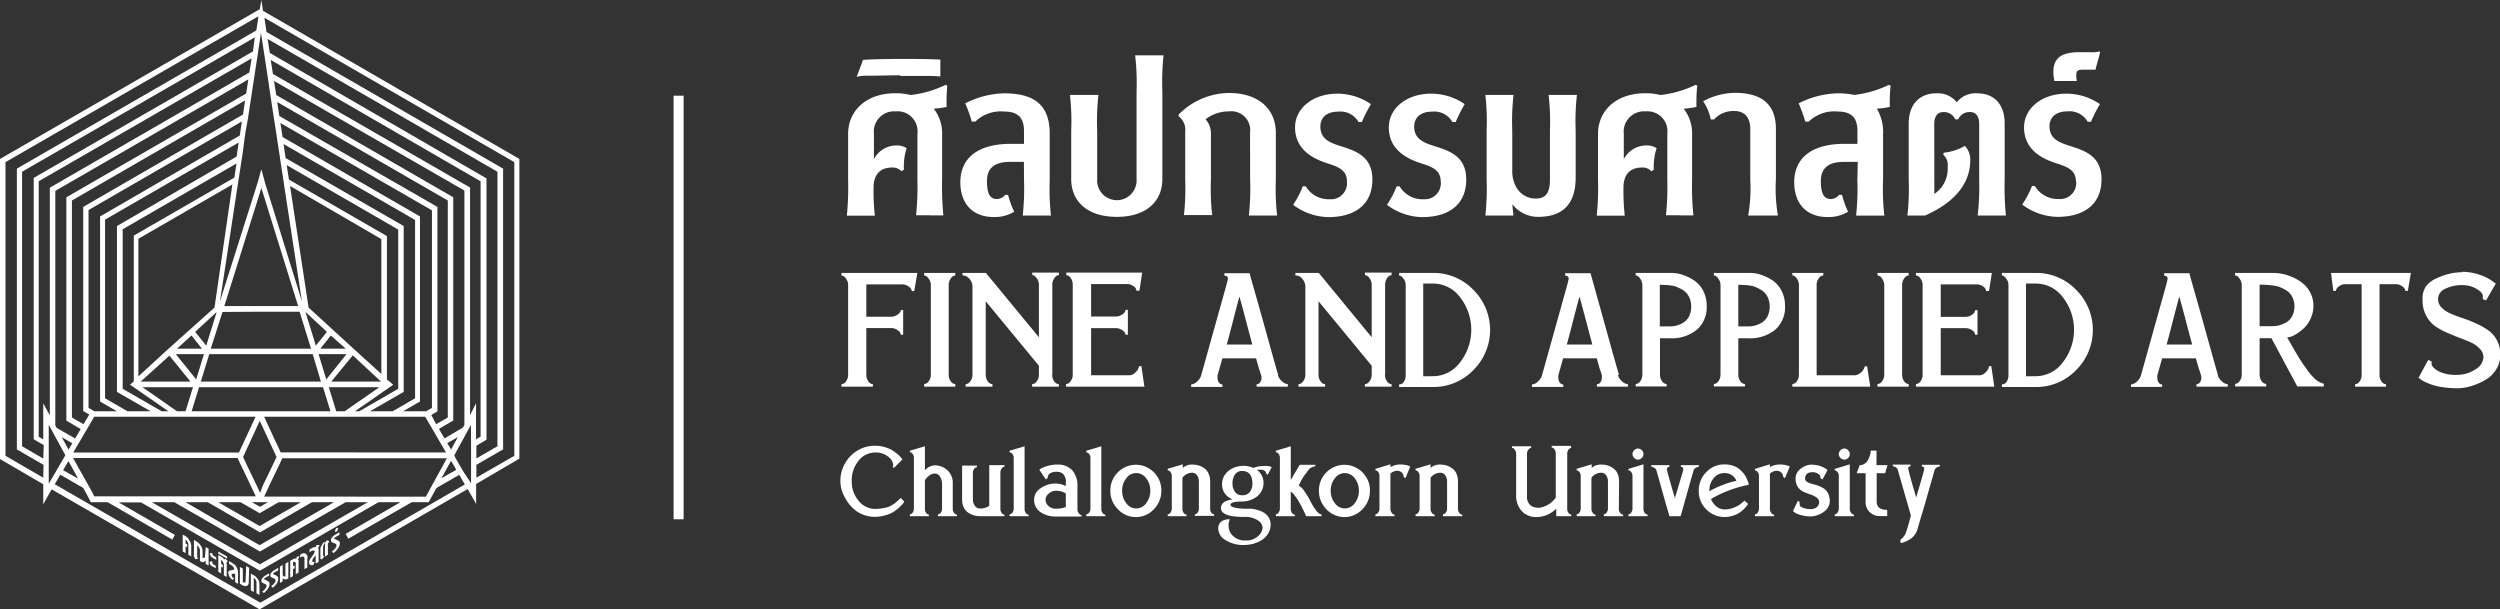 <svg xmlns="http://www.w3.org/2000/svg" viewBox="0 0 296.51 72.23"><rect x="0" y="0" width="296.51" height="72.23" fill="#333333" stroke="none"/><defs><style>.cls-1{fill:#fff;}</style></defs><title>Logo-website-main-1</title><g id="Layer_2" data-name="Layer 2"><g id="Layer_1-2" data-name="Layer 1"><path class="cls-1" d="M99.8,32.37h9l-.37,2.15h-.29a.7.7,0,0,0-.38-.54,1.28,1.28,0,0,0-.72-.25h-4.29v3.84h3a1.32,1.32,0,0,0,.7-.26q.39-.26.39-.54h.28V39.7h-.28a.69.69,0,0,0-.37-.53,1.23,1.23,0,0,0-.72-.26h-3v5.56a1.29,1.29,0,0,0,.24.76.69.69,0,0,0,.54.34v.29H99.8v-.29a.71.71,0,0,0,.55-.35,1.29,1.29,0,0,0,.24-.75V33.73a1.19,1.19,0,0,0-.25-.68.71.71,0,0,0-.54-.37Z"/><path class="cls-1" d="M109.61,32.37h3.69v.3a.68.68,0,0,0-.53.36,1.25,1.25,0,0,0-.25.71V44.47a1.24,1.24,0,0,0,.24.75.67.67,0,0,0,.54.33v.31h-3.69v-.31a.66.66,0,0,0,.54-.34,1.2,1.2,0,0,0,.25-.74V33.74a1.22,1.22,0,0,0-.26-.69c-.17-.26-.35-.38-.53-.38Z"/><path class="cls-1" d="M124.79,44.47a1.3,1.3,0,0,0,.25.76.72.72,0,0,0,.55.34v.29h-3.18v-.29a.71.71,0,0,0,.55-.35,1.18,1.18,0,0,0,.26-.75V43.38l-6.31-7.65v8.74a1.3,1.3,0,0,0,.25.76.72.72,0,0,0,.55.34v.29h-3.18v-.29a.71.71,0,0,0,.55-.35,1.24,1.24,0,0,0,.26-.75V33.94a1.34,1.34,0,0,0-.34-.84,1,1,0,0,0-.84-.43v-.3h2.77L123.22,40v-6.3a1.22,1.22,0,0,0-.26-.69c-.17-.26-.35-.38-.53-.38v-.3h3.16v.3a.67.67,0,0,0-.53.36,1.25,1.25,0,0,0-.25.71c0,.15,0,1.92,0,5.34s0,5.2,0,5.39"/><path class="cls-1" d="M135.38,43.43l.35,2.43h-9.29v-.31a.68.68,0,0,0,.54-.34,1.2,1.2,0,0,0,.25-.74V33.73A1.27,1.27,0,0,0,127,33a.69.69,0,0,0-.53-.37v-.3h9l-.33,2.15h-.35a.69.69,0,0,0-.36-.54,1.23,1.23,0,0,0-.72-.25h-4.3v3.85h3a1.3,1.3,0,0,0,.7-.25.7.7,0,0,0,.38-.54h.28V39.7h-.28a.69.69,0,0,0-.37-.53,1.3,1.3,0,0,0-.71-.25h-3v5.59H134a1.07,1.07,0,0,0,.71-.39,1.1,1.1,0,0,0,.38-.69Z"/><path class="cls-1" d="M145.53,40.86h3c-.12-.45-.38-1.4-.76-2.85s-.64-2.4-.77-2.84c-.13.47-.39,1.45-.77,2.93s-.63,2.4-.73,2.76m6.06,3.61a1.44,1.44,0,0,0,.49.75,1.13,1.13,0,0,0,.7.35v.29h-3.71v-.29a.51.51,0,0,0,.42-.23.9.9,0,0,0,.16-.55.86.86,0,0,0-.05-.32l-.06-.16c0-.1-.1-.3-.19-.59s-.2-.7-.34-1.22h-4c-.2.71-.39,1.37-.57,2a1.12,1.12,0,0,0,0,.32.9.9,0,0,0,.16.55.51.51,0,0,0,.42.23v.29h-3.71v-.29a1.13,1.13,0,0,0,.7-.35,1.51,1.51,0,0,0,.49-.75l3-10.74c.11-.44.17-.68.17-.7q0-.36-.42-.36v-.3h3c0,.16.61,2.17,1.69,6.06s1.64,5.9,1.69,6"/><path class="cls-1" d="M164.26,44.47a1.24,1.24,0,0,0,.25.76.7.7,0,0,0,.54.34v.29h-3.17v-.29a.72.72,0,0,0,.55-.35,1.24,1.24,0,0,0,.26-.75V43.38l-6.31-7.65v8.74a1.24,1.24,0,0,0,.25.76.69.69,0,0,0,.54.34v.29H154v-.29a.72.72,0,0,0,.56-.35,1.24,1.24,0,0,0,.26-.75V33.94a1.4,1.4,0,0,0-.34-.84,1,1,0,0,0-.84-.43v-.3h2.77L162.69,40v-6.3a1.29,1.29,0,0,0-.26-.69.68.68,0,0,0-.54-.38v-.3h3.16v.3a.7.7,0,0,0-.53.36,1.31,1.31,0,0,0-.24.71c0,.15,0,1.92,0,5.34s0,5.2,0,5.39"/><path class="cls-1" d="M169.94,44.62A4,4,0,0,0,173.15,43a6.27,6.27,0,0,0,0-7.77,4,4,0,0,0-3.21-1.6H168.8v11Zm0-12.25a6.54,6.54,0,0,1,4.8,2,6.7,6.7,0,0,1,0,9.53,6.54,6.54,0,0,1-4.8,2h-4v-.31a.63.63,0,0,0,.57-.32,1.31,1.31,0,0,0,.21-.76V33.73a1.14,1.14,0,0,0-.26-.68c-.17-.24-.34-.37-.52-.37v-.31Z"/><path class="cls-1" d="M185.86,40.86h3c-.12-.45-.38-1.4-.76-2.85l-.76-2.84c-.14.47-.4,1.45-.78,2.93s-.63,2.4-.73,2.76m6.06,3.61a1.44,1.44,0,0,0,.49.75,1.13,1.13,0,0,0,.7.35v.29H189.4v-.29a.51.51,0,0,0,.42-.23.9.9,0,0,0,.16-.55.86.86,0,0,0,0-.32l-.06-.16c0-.1-.1-.3-.19-.59s-.2-.7-.34-1.22h-4l-.56,2a.86.86,0,0,0,0,.32.9.9,0,0,0,.16.55.51.51,0,0,0,.42.23v.29h-3.71v-.29a1.13,1.13,0,0,0,.7-.35,1.51,1.51,0,0,0,.49-.75l3-10.74c.11-.44.16-.68.16-.7,0-.24-.13-.36-.41-.36v-.3h3c.05.16.61,2.17,1.69,6.06s1.65,5.9,1.69,6"/><path class="cls-1" d="M198.1,38.71a2.74,2.74,0,0,0,.74-.1,3,3,0,0,0,.8-.34,1.86,1.86,0,0,0,.68-.73,2.57,2.57,0,0,0,.26-1.18,2.45,2.45,0,0,0-.27-1.18,2,2,0,0,0-.69-.77,5.58,5.58,0,0,0-.73-.37,2.5,2.5,0,0,0-.56-.16,10.07,10.07,0,0,0-1.47-.1v4.93Zm.13-6.34a4.21,4.21,0,0,1,1.33.22,5.62,5.62,0,0,1,1.35.66A3.29,3.29,0,0,1,202,34.47a3.81,3.81,0,0,1,.42,1.81,3.52,3.52,0,0,1-1.18,2.84,4.72,4.72,0,0,1-3.19,1h-1.17v4.33a1.24,1.24,0,0,0,.25.76.69.69,0,0,0,.54.34v.29H194v-.29a.71.71,0,0,0,.55-.35,1.29,1.29,0,0,0,.24-.75V33.78a1.33,1.33,0,0,0-.25-.72q-.25-.39-.54-.39v-.3Z"/><path class="cls-1" d="M207.41,38.71a2.74,2.74,0,0,0,.74-.1,3,3,0,0,0,.8-.34,1.86,1.86,0,0,0,.68-.73,2.57,2.57,0,0,0,.26-1.18,2.45,2.45,0,0,0-.27-1.18,1.94,1.94,0,0,0-.7-.77,5,5,0,0,0-.72-.37,2.66,2.66,0,0,0-.56-.16,10.07,10.07,0,0,0-1.47-.1v4.93Zm.13-6.34a4.21,4.21,0,0,1,1.33.22,5.62,5.62,0,0,1,1.35.66,3.29,3.29,0,0,1,1.07,1.22,3.81,3.81,0,0,1,.42,1.81,3.52,3.52,0,0,1-1.18,2.84,4.72,4.72,0,0,1-3.19,1h-1.17v4.33a1.29,1.29,0,0,0,.24.76.72.72,0,0,0,.55.34v.29h-3.69v-.29a.71.71,0,0,0,.55-.35,1.29,1.29,0,0,0,.24-.75V33.78a1.33,1.33,0,0,0-.25-.72q-.26-.39-.54-.39v-.3Z"/><path class="cls-1" d="M221.45,43.45l.37,2.41h-9.24v-.31a.68.68,0,0,0,.54-.34,1.33,1.33,0,0,0,.24-.74V33.73a1.33,1.33,0,0,0-.25-.69c-.17-.25-.34-.37-.53-.37v-.3h3.67v.3a.71.71,0,0,0-.54.35,1.23,1.23,0,0,0-.25.71V44.51h4.62a1.45,1.45,0,0,0,1.09-1.06Z"/><path class="cls-1" d="M222.68,32.37h3.7v.3a.69.69,0,0,0-.54.36,1.31,1.31,0,0,0-.24.71V44.47a1.24,1.24,0,0,0,.24.75.67.67,0,0,0,.54.33v.31h-3.7v-.31a.69.69,0,0,0,.55-.34,1.27,1.27,0,0,0,.25-.74V33.74a1.29,1.29,0,0,0-.26-.69.68.68,0,0,0-.54-.38Z"/><path class="cls-1" d="M236.18,43.43l.35,2.43h-9.29v-.31a.69.69,0,0,0,.55-.34,1.26,1.26,0,0,0,.24-.74V33.73a1.24,1.24,0,0,0-.25-.69.69.69,0,0,0-.54-.37v-.3h9l-.33,2.15h-.35a.69.69,0,0,0-.36-.54,1.23,1.23,0,0,0-.71-.25h-4.31v3.85h3a1.3,1.3,0,0,0,.7-.25.7.7,0,0,0,.38-.54h.28V39.7h-.28a.7.7,0,0,0-.36-.53,1.33,1.33,0,0,0-.72-.25h-3v5.59h4.64a1,1,0,0,0,.71-.39,1.1,1.1,0,0,0,.38-.69Z"/><path class="cls-1" d="M241.43,44.62A4,4,0,0,0,244.64,43a6.27,6.27,0,0,0,0-7.77,4,4,0,0,0-3.21-1.6h-1.14v11Zm0-12.25a6.54,6.54,0,0,1,4.8,2,6.7,6.7,0,0,1,0,9.53,6.54,6.54,0,0,1-4.8,2h-4v-.31a.66.66,0,0,0,.57-.32,1.31,1.31,0,0,0,.21-.76V33.73a1.21,1.21,0,0,0-.26-.68c-.17-.24-.34-.37-.52-.37v-.31Z"/><path class="cls-1" d="M257,40.86h3c-.12-.45-.38-1.4-.76-2.85s-.64-2.4-.77-2.84c-.13.47-.39,1.45-.77,2.93s-.63,2.4-.73,2.76m6.06,3.61a1.44,1.44,0,0,0,.49.75,1.13,1.13,0,0,0,.7.35v.29h-3.71v-.29a.52.52,0,0,0,.42-.23,1,1,0,0,0,.16-.55,1.13,1.13,0,0,0-.05-.32l-.06-.16c0-.1-.1-.3-.19-.59s-.2-.7-.35-1.22h-4c-.2.71-.39,1.37-.57,2a1.12,1.12,0,0,0,0,.32.9.9,0,0,0,.16.55.5.5,0,0,0,.41.23v.29h-3.7v-.29a1.13,1.13,0,0,0,.7-.35,1.51,1.51,0,0,0,.49-.75l3-10.74c.11-.44.16-.68.16-.7,0-.24-.14-.36-.41-.36v-.3h3c0,.16.61,2.17,1.69,6.06s1.64,5.9,1.69,6"/><path class="cls-1" d="M268,38.69h1.46a3.79,3.79,0,0,0,.81-.09,4,4,0,0,0,.85-.34,1.77,1.77,0,0,0,.72-.74,2.32,2.32,0,0,0,.29-1.18,2.37,2.37,0,0,0-.29-1.18,2,2,0,0,0-.74-.76,4.67,4.67,0,0,0-.76-.37,3.72,3.72,0,0,0-.62-.15,12.52,12.52,0,0,0-1.72-.12ZM271.25,40c.09.14.3.51.64,1.11s.62,1.07.85,1.44.52.79.87,1.27a6.39,6.39,0,0,0,1,1.16,2.44,2.44,0,0,0,1,.53v.33h-3.14l-3.07-5.73H268v4.34a1.24,1.24,0,0,0,.24.75.67.67,0,0,0,.54.33v.31h-3.69v-.31a.66.66,0,0,0,.54-.34,1.2,1.2,0,0,0,.25-.74V33.76a1.3,1.3,0,0,0-.25-.7q-.25-.39-.54-.39v-.3h4.5a5.46,5.46,0,0,1,1.18.13,6.06,6.06,0,0,1,1.26.43,5,5,0,0,1,1.17.74,3.49,3.49,0,0,1,.85,1.12,3.36,3.36,0,0,1,.33,1.49,3.53,3.53,0,0,1-.39,1.63,3.68,3.68,0,0,1-.93,1.19,5.52,5.52,0,0,1-1,.68,2,2,0,0,1-.8.24"/><path class="cls-1" d="M276.47,32.37h9.47l-.36,2.13h-.3a.7.7,0,0,0-.36-.53,1.19,1.19,0,0,0-.7-.26h-2v10.8a1.18,1.18,0,0,0,.24.73.65.65,0,0,0,.53.33v.29h-3.67v-.29a.66.66,0,0,0,.54-.34,1.18,1.18,0,0,0,.24-.72V33.71h-2a1.17,1.17,0,0,0-.7.26.71.71,0,0,0-.35.53h-.31Z"/><path class="cls-1" d="M292,32.24a6.43,6.43,0,0,1,2.1.35,5.71,5.71,0,0,1,1.45.71l.46.34-1.16,2-.38-.17a3.21,3.21,0,0,1,0-.36c0-.27-.24-.55-.74-.85a3.25,3.25,0,0,0-1.71-.44,4.32,4.32,0,0,0-2,.43,1.32,1.32,0,0,0-.85,1.22,1.37,1.37,0,0,0,.4,1,3.23,3.23,0,0,0,1.06.71c.44.19.92.38,1.44.55s1.05.38,1.57.62a8.26,8.26,0,0,1,1.44.8,3.34,3.34,0,0,1,1.06,1.2,3.52,3.52,0,0,1,.41,1.71,3.24,3.24,0,0,1-.41,1.61,3.69,3.69,0,0,1-1,1.15,6.15,6.15,0,0,1-1.34.72,7.21,7.21,0,0,1-1.3.4,5.83,5.83,0,0,1-1,.11,11.16,11.16,0,0,1-1.79-.13,6.87,6.87,0,0,1-1.34-.31c-.34-.13-.63-.25-.87-.37a3.15,3.15,0,0,1-.5-.32l-.15-.12L288,42.68l.4.2c0,.09,0,.21,0,.35s.28.51.82.8a4.35,4.35,0,0,0,2,.43,4,4,0,0,0,2.4-.67,1.8,1.8,0,0,0,.93-1.4,1.45,1.45,0,0,0-.41-1,3.41,3.41,0,0,0-1-.74c-.43-.2-.9-.39-1.42-.58s-1-.4-1.56-.64a8.19,8.19,0,0,1-1.43-.81,3.59,3.59,0,0,1-1-1.23,3.67,3.67,0,0,1-.4-1.75A2.69,2.69,0,0,1,287.7,34,3.14,3.14,0,0,1,289,33a7.86,7.86,0,0,1,1.54-.54,6.81,6.81,0,0,1,1.45-.17"/><path class="cls-1" d="M99.67,57.07A4.13,4.13,0,0,1,100.2,55a4.08,4.08,0,0,1,1.48-1.55,3.91,3.91,0,0,1,2.1-.58,3.83,3.83,0,0,1,1.18.17,3.43,3.43,0,0,1,.92.4,7.11,7.11,0,0,1,.64.48,2.76,2.76,0,0,1,.39.41l.12.16-1,1-.16-.11a.33.33,0,0,0,.07-.21,1.37,1.37,0,0,0-.59-1,2.3,2.3,0,0,0-1.54-.5,2.47,2.47,0,0,0-2,1,3.64,3.64,0,0,0-.79,2.41,3.46,3.46,0,0,0,.79,2.28,2.5,2.5,0,0,0,2,1,5.25,5.25,0,0,0,.83-.07,4.37,4.37,0,0,0,.63-.14,1.66,1.66,0,0,0,.51-.24,4,4,0,0,0,.39-.25l.35-.31.32-.29.41.44a2.12,2.12,0,0,1-.13.2,5.86,5.86,0,0,1-.41.43,5.11,5.11,0,0,1-.68.55,4,4,0,0,1-1,.43,4.14,4.14,0,0,1-1.26.19,3.9,3.9,0,0,1-2.11-.62A4.53,4.53,0,0,1,100.21,59a3.93,3.93,0,0,1-.54-2"/><path class="cls-1" d="M113,60.37a.78.78,0,0,0,.16.46.46.46,0,0,0,.34.2v.19h-2.26V61a.43.43,0,0,0,.34-.2.73.73,0,0,0,.15-.44v-3a1.53,1.53,0,0,0-.23-.8.71.71,0,0,0-.63-.4,1.09,1.09,0,0,0-.66.25,1.9,1.9,0,0,0-.51.55v3.41a.83.83,0,0,0,.14.46.43.43,0,0,0,.33.2v.19h-2.25V61a.42.42,0,0,0,.33-.21.82.82,0,0,0,.14-.45V54.29a.77.77,0,0,0-.14-.45.43.43,0,0,0-.33-.2v-.19l1.78-.52v2.85a1.66,1.66,0,0,1,1.17-.59,2.23,2.23,0,0,1,1.47.56,2,2,0,0,1,.66,1.61Z"/><path class="cls-1" d="M119.13,55.17v.19a.39.39,0,0,0-.33.21.76.76,0,0,0-.15.45v4.35a.77.77,0,0,0,.15.46.39.39,0,0,0,.33.21v.18h-2.91a2.57,2.57,0,0,1-.73-.1,2.61,2.61,0,0,1-.67-.33,1.43,1.43,0,0,1-.52-.63,2.13,2.13,0,0,1-.19-.94v-4h1.76v.19a.42.42,0,0,0-.33.21.7.7,0,0,0-.15.43v3.22a1.21,1.21,0,0,0,.22.7.68.68,0,0,0,.61.33,1.62,1.62,0,0,0,1.11-.32V55.17Z"/><path class="cls-1" d="M121.52,52.93v7.46a.72.72,0,0,0,.15.45.4.4,0,0,0,.33.2v.18h-2.26V61a.46.46,0,0,0,.34-.2.76.76,0,0,0,.15-.45V54.3a.72.72,0,0,0-.15-.45.46.46,0,0,0-.34-.2v-.19Z"/><path class="cls-1" d="M124,59.26a1.09,1.09,0,0,0,.31.71,1.26,1.26,0,0,0,1,.36,3,3,0,0,0,1.1-.2v-1.6a2,2,0,0,0-1.06-.32,1.32,1.32,0,0,0-1,.36,1,1,0,0,0-.35.69m1.26,2a3.1,3.1,0,0,1-1.88-.54,1.72,1.72,0,0,1-.73-1.46,1.61,1.61,0,0,1,.81-1.38,3,3,0,0,1,1.7-.53,2.71,2.71,0,0,1,1.25.3v-.38a1.72,1.72,0,0,0,0-.39,1.64,1.64,0,0,0-.15-.42.82.82,0,0,0-.33-.36,1.07,1.07,0,0,0-.55-.14,1.42,1.42,0,0,0-.87.2.63.63,0,0,0-.25.53l-.22.17-.77-1.14a1.47,1.47,0,0,1,.24-.18,3.64,3.64,0,0,1,.71-.27,3.78,3.78,0,0,1,1.18-.17,2.3,2.3,0,0,1,1.77.67,2.79,2.79,0,0,1,.62,1.94v2.68a.81.81,0,0,0,.15.48.42.42,0,0,0,.33.21v.18Z"/><path class="cls-1" d="M130.62,52.93v7.46a.72.72,0,0,0,.15.45.4.4,0,0,0,.33.2v.18h-2.26V61a.46.46,0,0,0,.34-.2.76.76,0,0,0,.15-.45V54.3a.72.72,0,0,0-.15-.45.46.46,0,0,0-.34-.2v-.19Z"/><path class="cls-1" d="M133.58,59.68a1.43,1.43,0,0,0,2.36,0,2.37,2.37,0,0,0,.49-1.48,2.32,2.32,0,0,0-.49-1.47,1.43,1.43,0,0,0-2.36,0,2.27,2.27,0,0,0-.49,1.47,2.31,2.31,0,0,0,.49,1.48m-1-3.66a3,3,0,0,1,4.28,0,3,3,0,0,1,.88,2.18,3.08,3.08,0,0,1-.89,2.2,2.9,2.9,0,0,1-4.26,0,3.05,3.05,0,0,1-.9-2.2,3,3,0,0,1,.89-2.18"/><path class="cls-1" d="M143.53,60.37a.72.72,0,0,0,.16.46A.45.45,0,0,0,144,61v.18h-2.29V61a.42.42,0,0,0,.33-.21.73.73,0,0,0,.15-.44V57.1a1.27,1.27,0,0,0-.2-.71.68.68,0,0,0-.62-.32,1.33,1.33,0,0,0-.64.17,1.42,1.42,0,0,0-.49.42v3.71a.77.77,0,0,0,.15.46.45.45,0,0,0,.34.21v.18H138.5V61a.42.42,0,0,0,.33-.21.81.81,0,0,0,.15-.46V56.45a.77.77,0,0,0-.15-.46.43.43,0,0,0-.33-.2V55.6l1.78-.53v.43a1.58,1.58,0,0,1,1.13-.4,2.52,2.52,0,0,1,.73.1,2.25,2.25,0,0,1,.68.33,1.44,1.44,0,0,1,.51.62,2.21,2.21,0,0,1,.2,1Z"/><path class="cls-1" d="M146.18,57.36a1.62,1.62,0,0,0,.31,1,1,1,0,0,0,.84.38,1.1,1.1,0,0,0,.89-.37,1.6,1.6,0,0,0,.32-1c0-1-.41-1.51-1.21-1.51a1,1,0,0,0-.84.39,1.82,1.82,0,0,0-.31,1.12m2.87-1.66a1.9,1.9,0,0,1,.81,1.54,2,2,0,0,1-.24,1,2,2,0,0,1-.61.69,3,3,0,0,1-.8.4,2.51,2.51,0,0,1-.84.14c-1,0-1.43.14-1.43.4s.67.46,2,.46l.55,0a5.26,5.26,0,0,1,.71.16,2.87,2.87,0,0,1,.73.32,1.73,1.73,0,0,1,.55.56,1.54,1.54,0,0,1,.22.83,2,2,0,0,1-.3,1.08,2.36,2.36,0,0,1-.77.77,4.09,4.09,0,0,1-1,.44,4.86,4.86,0,0,1-1.13.14,3.91,3.91,0,0,1-2.09-.55,1.62,1.62,0,0,1-.92-1.42,1,1,0,0,1,.38-.83,1.63,1.63,0,0,1,1-.25,1.72,1.72,0,0,0-.15.87,1.57,1.57,0,0,0,.53,1.11,2,2,0,0,0,1.5.53,2,2,0,0,0,1.47-.52,1.5,1.5,0,0,0,.53-1,1.12,1.12,0,0,0-.56-.86,2.72,2.72,0,0,0-1.64-.41c-1.83,0-2.74-.35-2.74-1.05a.76.76,0,0,1,.16-.49.87.87,0,0,1,.38-.31,3.16,3.16,0,0,1,.46-.16,2.41,2.41,0,0,1,.38-.07h.17a.71.71,0,0,1-.16,0,2.63,2.63,0,0,1-.33-.17,1.59,1.59,0,0,1-.43-.33,1.74,1.74,0,0,1-.35-.53,1.87,1.87,0,0,1-.15-.76,2,2,0,0,1,.41-1.23,2.45,2.45,0,0,1,1-.74,3,3,0,0,1,1.13-.22,2.83,2.83,0,0,1,1.17.25,3.42,3.42,0,0,1,1.21-.23,3,3,0,0,1,.53,0,1.73,1.73,0,0,1,.35.1l.11,0-.49.93-.18-.11a.4.4,0,0,0-.19-.34.67.67,0,0,0-.45-.14Z"/><path class="cls-1" d="M154,57.58a1.87,1.87,0,0,1,.73.72,9.41,9.41,0,0,1,.7,1.16,6.94,6.94,0,0,0,.66,1.07c.24.32.46.48.65.48v.21h-1.83l-.11-.25-.28-.6c-.15-.29-.29-.56-.43-.8a5.57,5.57,0,0,0-.49-.74,2.24,2.24,0,0,0-.51-.54v2.08a.77.77,0,0,0,.15.46.45.45,0,0,0,.34.21v.18h-2.26V61a.42.42,0,0,0,.33-.21.81.81,0,0,0,.15-.46V54.29a.72.72,0,0,0-.15-.45.43.43,0,0,0-.33-.2v-.18l1.77-.53v4l1.06-1.8H156v.18a.87.87,0,0,0-.36.09,1.81,1.81,0,0,0-.33.2A2.41,2.41,0,0,0,155,56l-.28.36a4.1,4.1,0,0,0-.25.4c-.09.15-.16.27-.2.35s-.09.19-.16.31l-.09.2"/><path class="cls-1" d="M158.32,59.68a1.45,1.45,0,0,0,1.18.62,1.48,1.48,0,0,0,1.18-.62,2.37,2.37,0,0,0,.49-1.48,2.32,2.32,0,0,0-.49-1.47,1.48,1.48,0,0,0-1.18-.62,1.45,1.45,0,0,0-1.18.62,2.27,2.27,0,0,0-.49,1.47,2.31,2.31,0,0,0,.49,1.48m-1-3.66a3,3,0,0,1,4.27,0,3,3,0,0,1,.89,2.18,3.08,3.08,0,0,1-.89,2.2,2.92,2.92,0,0,1-4.27,0,3.08,3.08,0,0,1-.89-2.2,3,3,0,0,1,.89-2.18"/><path class="cls-1" d="M166.09,55.09a3.21,3.21,0,0,1,.63.06,1.91,1.91,0,0,1,.41.12l.13.06-.57,1.39-.21-.16a.67.67,0,0,0-.22-.51.76.76,0,0,0-.54-.21,1.14,1.14,0,0,0-.81.34v4.19a.78.78,0,0,0,.16.46.42.42,0,0,0,.33.21v.18h-2.27V61a.39.39,0,0,0,.33-.21.79.79,0,0,0,.15-.46V56.44a.72.72,0,0,0-.15-.45.4.4,0,0,0-.33-.2v-.18l1.78-.54v.33a2.29,2.29,0,0,1,1.18-.31"/><path class="cls-1" d="M172.92,60.37a.78.78,0,0,0,.16.46.46.46,0,0,0,.35.21v.18h-2.29V61a.42.42,0,0,0,.33-.21.68.68,0,0,0,.16-.44V57.1a1.28,1.28,0,0,0-.21-.71.68.68,0,0,0-.62-.32,1.29,1.29,0,0,0-.63.17,1.46,1.46,0,0,0-.5.42v3.71a.72.72,0,0,0,.16.46.42.42,0,0,0,.33.21v.18h-2.27V61a.4.4,0,0,0,.33-.21.81.81,0,0,0,.15-.46V56.45a.77.77,0,0,0-.15-.46.41.41,0,0,0-.33-.2V55.6l1.78-.53v.43a1.59,1.59,0,0,1,1.13-.4,2.64,2.64,0,0,1,.74.1,2.32,2.32,0,0,1,.67.33,1.46,1.46,0,0,1,.52.62,2.37,2.37,0,0,1,.19,1Z"/><path class="cls-1" d="M186.36,53.12a.46.46,0,0,0-.33.22.77.77,0,0,0-.15.43v6.6a.77.77,0,0,0,.15.46.43.43,0,0,0,.33.2v.19h-1.78v-.89a3.4,3.4,0,0,1-2.38,1,2.46,2.46,0,0,1-.91-.17,2.07,2.07,0,0,1-.68-.42,2.37,2.37,0,0,1-.45-.59,2.51,2.51,0,0,1-.26-.66,2.3,2.3,0,0,1-.08-.62V53.77a.77.77,0,0,0-.16-.42.42.42,0,0,0-.33-.23v-.19h2.27v.19c-.12,0-.22.08-.33.22a.79.79,0,0,0-.16.43v5a2,2,0,0,0,0,.36,1.14,1.14,0,0,0,.12.39,1,1,0,0,0,.66.61,1.74,1.74,0,0,0,.63.1,2.92,2.92,0,0,0,2-1.21v-5.3a.83.83,0,0,0-.15-.42.45.45,0,0,0-.34-.23v-.19h2.27Z"/><path class="cls-1" d="M192,60.37a.72.72,0,0,0,.16.46.46.46,0,0,0,.35.21v.18h-2.29V61a.42.42,0,0,0,.33-.21.74.74,0,0,0,.16-.44V57.1a1.28,1.28,0,0,0-.21-.71.68.68,0,0,0-.62-.32,1.36,1.36,0,0,0-.64.17,1.52,1.52,0,0,0-.49.42v3.71a.72.72,0,0,0,.16.46.42.42,0,0,0,.33.21v.18H187V61a.42.42,0,0,0,.33-.21.81.81,0,0,0,.15-.46V56.45a.77.77,0,0,0-.15-.46.43.43,0,0,0-.33-.2V55.6l1.78-.53v.43a1.58,1.58,0,0,1,1.13-.4,2.64,2.64,0,0,1,.74.1,2.32,2.32,0,0,1,.67.33,1.53,1.53,0,0,1,.52.62,2.37,2.37,0,0,1,.19,1Z"/><path class="cls-1" d="M193.82,54.31a.62.62,0,0,1-.2-.45.61.61,0,0,1,.2-.46.63.63,0,0,1,.46-.2.59.59,0,0,1,.45.2.6.6,0,0,1,.19.46.61.61,0,0,1-.19.45.59.59,0,0,1-.45.2.63.63,0,0,1-.46-.2m1.1,6.06a.77.77,0,0,0,.15.46.46.46,0,0,0,.34.2v.19h-2.27V61a.42.42,0,0,0,.33-.21.76.76,0,0,0,.15-.45v-3.9a.72.72,0,0,0-.15-.45.4.4,0,0,0-.33-.2v-.18l1.78-.54Z"/><path class="cls-1" d="M196.46,55.78a.49.49,0,0,0-.24-.28.66.66,0,0,0-.37-.13v-.2H198v.2a.33.33,0,0,0-.22.08.3.3,0,0,0-.08.2c0,.15.32,1.3.95,3.43.63-2.13,1-3.28,1-3.43s-.1-.28-.29-.28v-.2h2.13v.2a.64.64,0,0,0-.37.13.48.48,0,0,0-.25.28s-.15.5-.41,1.43-.52,1.83-.76,2.7-.37,1.3-.38,1.31H198s-.13-.45-.38-1.31-.5-1.77-.76-2.7-.4-1.41-.41-1.43"/><path class="cls-1" d="M204.52,56.11a1.58,1.58,0,0,0-1.27.6,2.21,2.21,0,0,0-.51,1.49v.06a10.39,10.39,0,0,1,1.56-.73,9,9,0,0,1,1.64-.5,1.33,1.33,0,0,0-.48-.64,1.56,1.56,0,0,0-.94-.28m.06,4.31a2.75,2.75,0,0,0,1-.19,3,3,0,0,0,.75-.38,6.33,6.33,0,0,0,.58-.47l.42.38-.1.17c-.05.07-.16.19-.32.37a3,3,0,0,1-.55.47,3,3,0,0,1-.78.38,3.29,3.29,0,0,1-1,.17,3,3,0,0,1-2.22-.92,3,3,0,0,1-.88-2.2,3.07,3.07,0,0,1,.88-2.19,2.91,2.91,0,0,1,2.18-.93,3,3,0,0,1,.92.13,2.53,2.53,0,0,1,.72.34,3.33,3.33,0,0,1,.51.48,2.17,2.17,0,0,1,.37.52c.08.17.16.33.22.47a2.08,2.08,0,0,1,.12.35l0,.13a14.4,14.4,0,0,0-4.47,1.68,2.08,2.08,0,0,0,.65.89,1.52,1.52,0,0,0,1,.35"/><path class="cls-1" d="M211.09,55.09a3.24,3.24,0,0,1,.64.06,1.91,1.91,0,0,1,.41.12l.14.06-.58,1.39-.21-.16a.67.67,0,0,0-.22-.51.76.76,0,0,0-.54-.21,1.14,1.14,0,0,0-.81.34v4.19a.78.78,0,0,0,.16.46.42.42,0,0,0,.33.21v.18h-2.27V61a.39.39,0,0,0,.33-.21.79.79,0,0,0,.15-.46V56.44a.72.72,0,0,0-.15-.45.4.4,0,0,0-.33-.2v-.18l1.78-.54v.33a2.28,2.28,0,0,1,1.17-.31"/><path class="cls-1" d="M214.92,55.12a3,3,0,0,1,.94.15,2.91,2.91,0,0,1,.68.32l.21.16-.58,1.1-.26-.12a.66.66,0,0,1,0-.15.46.46,0,0,0-.25-.37A1.2,1.2,0,0,0,215,56c-.6,0-.91.26-.91.78a.4.4,0,0,0,.17.32,1.45,1.45,0,0,0,.41.22l.57.16a3.94,3.94,0,0,1,.63.22,2.66,2.66,0,0,1,.57.33,1.41,1.41,0,0,1,.41.56,2,2,0,0,1,.17.83,1.39,1.39,0,0,1-.19.72,1.63,1.63,0,0,1-.45.52,3.58,3.58,0,0,1-.57.34,3.53,3.53,0,0,1-.58.19,1.83,1.83,0,0,1-.42.06,4.47,4.47,0,0,1-1.2-.16,2.29,2.29,0,0,1-.75-.31l-.21-.16.58-1.21.18.08a2.44,2.44,0,0,1,.05.41c0,.06,0,.13.15.2a1.24,1.24,0,0,0,.43.19,2.22,2.22,0,0,0,.65.09,1.16,1.16,0,0,0,.8-.24.75.75,0,0,0,.27-.55.68.68,0,0,0-.29-.57,2.7,2.7,0,0,0-.7-.36c-.27-.09-.55-.19-.82-.31a1.71,1.71,0,0,1-.71-.58,1.73,1.73,0,0,1-.28-1,1.43,1.43,0,0,1,.64-1.2,2.2,2.2,0,0,1,1.35-.47"/><path class="cls-1" d="M218.29,54.31a.62.62,0,0,1-.2-.45.61.61,0,0,1,.2-.46.63.63,0,0,1,.46-.2.59.59,0,0,1,.45.2.6.6,0,0,1,.19.46.61.61,0,0,1-.19.45.59.59,0,0,1-.45.2.63.63,0,0,1-.46-.2m1.1,6.06a.72.72,0,0,0,.16.46.43.43,0,0,0,.33.2v.19h-2.27V61a.42.42,0,0,0,.33-.21.76.76,0,0,0,.15-.45v-3.9a.72.72,0,0,0-.15-.45.4.4,0,0,0-.33-.2v-.18l1.78-.54Z"/><path class="cls-1" d="M220.21,56.12l.36-.95a1,1,0,0,0,.59-.18,1.23,1.23,0,0,0,.39-.43c.08-.17.16-.34.22-.51a2.41,2.41,0,0,0,.1-.44l0-.17h.69v1.73h1.31l-.29.95h-1v3.35c0,.68.41,1,1.25,1v.74h-.9a1.62,1.62,0,0,1-1.17-.47,1.57,1.57,0,0,1-.49-1.17V56.12Z"/><path class="cls-1" d="M227.27,59c.63-2.13.95-3.27.95-3.4a.22.22,0,0,0-.08-.19.28.28,0,0,0-.2-.08v-.2h2.12v.2a.67.67,0,0,0-.36.12.61.61,0,0,0-.25.29s-.16.59-.49,1.74-.65,2.3-1,3.45-.53,1.82-.59,2a2,2,0,0,1-.38.63,1.83,1.83,0,0,1-.51.43,4.11,4.11,0,0,1-.51.26,2.27,2.27,0,0,1-.42.14l-.15,0V64l.13-.09a1.49,1.49,0,0,0,.26-.28,1.64,1.64,0,0,0,.27-.48c.12-.36.32-1,.58-2l-1.56-5.44a.56.56,0,0,0-.23-.29.7.7,0,0,0-.36-.12v-.2h2.11v.2a.3.3,0,0,0-.21.08.25.25,0,0,0-.07.19s.08.36.23.93.31,1.12.47,1.66Z"/><rect class="cls-1" x="79.89" y="11.35" width="1.19" height="50.24"/><path class="cls-1" d="M110.32,25.53c-.37,0-1.24,0-1.67,0a33.24,33.24,0,0,0,.16-4.24V15.88a2.37,2.37,0,0,0-2.56-2.67,2.41,2.41,0,0,0-2.6,2.67v3l0,0a3,3,0,0,1,2.68-1.63,2.15,2.15,0,0,1,1.2.32,7.13,7.13,0,0,0-.32,2.55l-.29.2a1.41,1.41,0,0,0-1.14-.45c-1.33,0-2.17.78-2.17,2.38a25.59,25.59,0,0,0,.15,3.33c-.32,0-1.14,0-1.62,0s-1.35,0-1.7,0a34,34,0,0,0,.15-4.24V15.88c0-2.62,2-4.82,5.62-4.82a7,7,0,0,1,1.78.21,12.82,12.82,0,0,0,4.17-1.21l.19.1a21.29,21.29,0,0,0-.08,2.52,10.27,10.27,0,0,1-1.53.21,4.69,4.69,0,0,1,1,3v5.42a34,34,0,0,0,.15,4.24c-.43,0-1.29,0-1.66,0"/><path class="cls-1" d="M106.75,8.93c-.82,0-2.94.05-3.75.05a5,5,0,0,0-1.4.13l0,0c.22-.57.62-1.59.75-2,.79-.09,3.45-.12,4.44-.12,1.42,0,3.31,0,4.74.08,0,.2,0,.94,0,1.14s0,.68,0,.86c0,0-.7-.06-1.15-.06l-3.6,0"/><path class="cls-1" d="M121.44,19.2h-1.66c-1.89,0-2.72.8-2.72,2.26s.32,2.14,1.15,2.14a1.2,1.2,0,0,0,1-.49h.35a11.06,11.06,0,0,0,.73,2,4.4,4.4,0,0,1-2.44.63c-2.6,0-3.95-1.71-3.95-4.12,0-2.82,2-4.56,6-4.56h1.55V15.54c0-1.57-.71-2.31-2.34-2.31a4.33,4.33,0,0,0-3.43,1.19h-.42a17.52,17.52,0,0,0-.78-2.16,10.52,10.52,0,0,1,4.6-1.19c3.71,0,5.42,1.47,5.42,4.81v5.43a28.31,28.31,0,0,0,.15,4.25c-.44,0-1.3,0-1.66,0s-1.26,0-1.69,0a29.39,29.39,0,0,0,.15-4.25Z"/><path class="cls-1" d="M137.86,10.82V21.25c0,2.54-1.8,4.47-5.4,4.47s-5.41-1.93-5.41-4.47V15.51a28.16,28.16,0,0,0-.15-4.25l1.69,0,1.69,0a28.16,28.16,0,0,0-.15,4.25v5.74a2.34,2.34,0,1,0,4.67,0V10.82a27.34,27.34,0,0,0-.17-4.26l1.69,0,1.68,0a30.24,30.24,0,0,0-.14,4.26"/><path class="cls-1" d="M148.26,15.76a2.24,2.24,0,0,0-2.48-2.55,4.52,4.52,0,0,0-2.8.94v0a2.47,2.47,0,0,1,.64,1.69v5.42a28.31,28.31,0,0,0,.15,4.25c-.44,0-1.33,0-1.69,0s-1.23,0-1.66,0a29.39,29.39,0,0,0,.15-4.25V15.6a2,2,0,0,0-.78-1.81v-.2a8.46,8.46,0,0,1,6-2.56c3.37,0,5.53,1.81,5.53,4.73v5.55a28.31,28.31,0,0,0,.15,4.25c-.44,0-1.28,0-1.65,0s-1.27,0-1.7,0a29.39,29.39,0,0,0,.15-4.25Z"/><path class="cls-1" d="M159.75,21.49c0-1.38-1.15-1.74-2.35-2.13-1.93-.62-3.8-1.78-3.8-4.25,0-2.29,2.14-4,5-4a7.07,7.07,0,0,1,4,1.24,17.68,17.68,0,0,0-1.08,2.12h-.39a2.47,2.47,0,0,0-2.41-1.23c-1.4,0-2.12.73-2.12,1.77,0,1.55,1.24,1.95,2.5,2.35,1.75.56,3.67,1.21,3.67,3.93,0,3-2.1,4.46-5.22,4.46a7.13,7.13,0,0,1-4.18-1.46,11.53,11.53,0,0,0,1.15-2.19h.35a3.13,3.13,0,0,0,2.82,1.53,1.9,1.9,0,0,0,2.06-2.11"/><path class="cls-1" d="M170.87,21.49c0-1.38-1.15-1.74-2.35-2.13-1.94-.62-3.8-1.78-3.8-4.25,0-2.29,2.14-4,5-4a7,7,0,0,1,4,1.24,18.82,18.82,0,0,0-1.07,2.12h-.39a2.48,2.48,0,0,0-2.41-1.23c-1.39,0-2.12.73-2.12,1.77,0,1.55,1.24,1.95,2.5,2.35,1.75.56,3.67,1.21,3.67,3.93,0,3-2.1,4.46-5.22,4.46a7.1,7.1,0,0,1-4.18-1.46,11.53,11.53,0,0,0,1.15-2.19H166a3.13,3.13,0,0,0,2.82,1.53,1.9,1.9,0,0,0,2.06-2.11"/><path class="cls-1" d="M179.36,20.55c.14,1.83,1.25,3,2.79,3,1.2,0,1.68-.69,1.68-2.25V15.51a27.7,27.7,0,0,0-.16-4.25l1.69,0,1.67,0a28.16,28.16,0,0,0-.15,4.25v5.55c0,3-1.4,4.66-4.43,4.66a3.82,3.82,0,0,1-3.06-1.48c0,.44.06.83.11,1.32-.44,0-1.27,0-1.63,0s-1.27,0-1.7,0a29.39,29.39,0,0,0,.15-4.25v-5.8a28.16,28.16,0,0,0-.15-4.25l1.68,0,1.66,0a28.16,28.16,0,0,0-.15,4.25Z"/><path class="cls-1" d="M199.26,25.53c-.37,0-1.23,0-1.67,0a33.24,33.24,0,0,0,.16-4.24V15.88a2.37,2.37,0,0,0-2.56-2.67,2.41,2.41,0,0,0-2.6,2.67v3l0,0a3,3,0,0,1,2.69-1.63,2.17,2.17,0,0,1,1.2.32,7.13,7.13,0,0,0-.33,2.55l-.29.2a1.38,1.38,0,0,0-1.13-.45c-1.34,0-2.18.78-2.18,2.38a27.48,27.48,0,0,0,.15,3.33c-.32,0-1.13,0-1.62,0s-1.35,0-1.7,0a32,32,0,0,0,.15-4.24V15.88c0-2.62,2-4.82,5.62-4.82a7.15,7.15,0,0,1,1.79.21,12.9,12.9,0,0,0,4.17-1.21l.19.1a18.93,18.93,0,0,0-.09,2.52,10.13,10.13,0,0,1-1.52.21,4.74,4.74,0,0,1,1,3v5.42a31.37,31.37,0,0,0,.16,4.24c-.43,0-1.29,0-1.67,0"/><path class="cls-1" d="M210.63,21.31a18.38,18.38,0,0,0,.24,4.25c-.42,0-1.38,0-1.73,0s-1.35,0-1.8,0a18.31,18.31,0,0,0,.25-4.25v-6c0-1.55-.85-2.14-1.84-2.14a3.08,3.08,0,0,0-2.46,1h-.39a5.64,5.64,0,0,0-.9-2.16,8.14,8.14,0,0,1,3.73-1c3.22,0,4.9,1.35,4.9,4.29Z"/><path class="cls-1" d="M220.34,19.2h-1.66c-1.88,0-2.72.8-2.72,2.26s.34,2.14,1.16,2.14a1.22,1.22,0,0,0,1-.49h.35a11.54,11.54,0,0,0,.72,2,4.42,4.42,0,0,1-2.45.63c-2.59,0-3.94-1.71-3.94-4.12,0-2.82,2-4.56,5.95-4.56h1.55V15.54c0-1.57-.71-2.31-2.33-2.31a4.34,4.34,0,0,0-3.44,1.19h-.42a17.52,17.52,0,0,0-.78-2.16,10.55,10.55,0,0,1,4.6-1.19,9.4,9.4,0,0,1,2,.19,12.89,12.89,0,0,0,4.11-1.2l.19.1a18.93,18.93,0,0,0-.09,2.52,10,10,0,0,1-1.54.21,5.38,5.38,0,0,1,.74,3v5.43a28.31,28.31,0,0,0,.15,4.25c-.44,0-1.3,0-1.66,0s-1.26,0-1.69,0a29.39,29.39,0,0,0,.15-4.25Z"/><path class="cls-1" d="M229.42,23A3.59,3.59,0,0,0,231,19.75a1.61,1.61,0,0,0-.53-1.41l.07-.23a6.11,6.11,0,0,0,2.5-.81,2.36,2.36,0,0,1,.64,1.7c0,2.58-1.63,4.92-5.35,6.56-.24,0-.6,0-.84,0s-1,0-1.26,0a29.32,29.32,0,0,0,.15-4.26V14.64c0-2.27,1.3-3.57,3.26-3.57a2.87,2.87,0,0,1,2.44,1.06,2.82,2.82,0,0,1,2.43-1.06c2,0,3.25,1.3,3.25,3.57v6.68a34,34,0,0,0,.15,4.24c-.42,0-1.29,0-1.66,0s-1.25,0-1.69,0a30.17,30.17,0,0,0,.18-4.24V14.7c0-1.07-.53-1.41-1.06-1.41a1.48,1.48,0,0,0-1.43.86h-.35a1.48,1.48,0,0,0-1.41-.86c-.55,0-1.08.34-1.08,1.41Z"/><path class="cls-1" d="M246.21,21.49c0-1.38-1.15-1.74-2.35-2.13-1.94-.62-3.8-1.78-3.8-4.25,0-2.29,2.14-4,5-4a7,7,0,0,1,4,1.24A17.21,17.21,0,0,0,248,14.44h-.39a2.48,2.48,0,0,0-2.41-1.23c-1.4,0-2.12.73-2.12,1.77,0,1.55,1.23,1.95,2.5,2.35,1.74.56,3.67,1.21,3.67,3.93,0,3-2.1,4.46-5.22,4.46a7.16,7.16,0,0,1-4.19-1.46A11,11,0,0,0,241,22.07h.35a3.14,3.14,0,0,0,2.82,1.53,1.9,1.9,0,0,0,2.07-2.11"/><path class="cls-1" d="M247.07,8.26c-.66,0-.82.17-.82.68a4.31,4.31,0,0,0,.07.67c-.21,0-1.13,0-1.35,0s-1.09,0-1.31,0a5.57,5.57,0,0,1-.12-1.08c0-1.58.88-2.34,3.07-2.34H248a2.59,2.59,0,0,0,1-.1l.07.1c-.12.73-.44,1.5-.52,2.07Z"/><path class="cls-1" d="M61,54.06,56.5,56.65V55.13h0l2.84-1.64.33-.19V20L31.61,3.79l-.23-1.52,0-.15L61,19.23Zm-5.25-4.82v-27L32.37,8.77l-.26-1.66L57,21.5V51.79l-.54.31V47.83Zm.12,3.24v3h0v1.85l-.15-.25L55,56h0l-.33-.56-.66-1.14L53.88,54l.3-.55,1.21-2.21.34-.63.12-.21Zm-25,19L6.49,57.43l.66-1.13,2.72,1.57.79,1.45,0,.06h0l.1.18h2L20.44,64h0l.3-.56-6.66-3.85h2.65l13.92,8,.16.1L44.9,59.56h2.6L41,63.32l.31.57,7.53-4.33h2l.1-.18.83-1.51v0l2.7-1.55h0l.66,1.14ZM5.93,57.11l-.15.25V55.51h0V50.39l.13.22.33.61,1.21,2.22.3.55-.16.28-.67,1.14L6.59,56h0Zm-.8-5-.54-.31V21.5L29.84,6.92l-.26,1.67L5.91,22.26v27l-.78-1.42Zm0,2.28L2.62,52.93V20.37L30.22,4.43,30,6.1l-26,15v31l1.19.69Zm0,2.27L.65,54.06V19.23l30-17.3-.06.34h0l0,.13-.19,1.21L2,20V53.3l.32.19,2.84,1.64ZM52.72,52l-.66-1.13,1.7-1V23.4l-21-12.13L32.5,9.6l22.58,13v27.8l-.18.31Zm.78,1.32-.45-.76,1.25-.72Zm0,1.33.62,1.07-1.77,1ZM42.09,58.9H31.33l.38-.82.47-1,1-2.07.3-.66H53l-.46.85-1.21,2.2-.6,1.1v0l-.22.41H42.09Zm-21.42.66,10,5.76.16.09L41,59.56h2.63L30.82,66.93,18,59.56ZM9.13,55.16l-.46-.84H28.18l.3.65,1,2.08.47,1,.39.82H11.17L11,58.5h0l-.6-1.09Zm.14,1.61-1.79-1,.64-1.08Zm-.69-4.2-.45.76-.81-1.48ZM7.87,23.4V49.89l1.7,1L8.91,52,6.72,50.75l-.16-.3V22.64L29.45,9.42l-.25,1.67Zm2,1.14V48.75l.72.42L9.9,50.31l-1.37-.79V23.78L29.07,11.91l-.25,1.67Zm2,1.13V47.62l2,1.16H11.19l-.69-.4V24.91L28.69,14.4l-.25,1.67Zm2,1.14V46.48l4,2.3H15.13l-2.67-1.54V26.05L28.31,16.9l-.25,1.67Zm2,1.13V45.23l-.44.4,4.55,3.15h-.8l-4.63-2.67V27.19l13.5-7.8-.25,1.67Zm9.57,8.54L20,41.35l-.32.29h0l-3.27,3V28.32l11.15-6.44ZM24.46,41l-1.31-1.64L25.7,37Zm14.31-1.64L37.46,41l-1.23-4Zm6.46-11v16l-3-2.73-.32-.29L36.6,36.48,34.4,22.06Zm2-1.13V46.11l-4.62,2.67h-.51l4.54-3.15L45.89,45v-17l-11.62-6.7L34,19.58Zm2-1.14V47.24l-2.66,1.54H43.88l4-2.3V26.81l-14-8.06-.25-1.67Zm2-1.14V48.38l-.7.4H47.81l2-1.16V25.67L33.51,16.25l-.25-1.66Zm-.08,24.27.73-.43V24.54L33.13,13.76l-.25-1.66L53.11,23.78V49.52l-1.38.79ZM32.63,52.25l-1.3-2.82H50.46l0,.06.67,1.14.33.56.66,1.14.33.56.45.77H33.29l-.38-.83Zm-9.8-2.82h7.48L29,52.25l-.27.59-.39.83H8.69l.45-.77.33-.56.67-1.14.33-.56.66-1.14,0-.07H22.83ZM18,45.92h4.89l-.74,2.39-.15.47H21l-3.43-2.39-.69-.47Zm4.59-.66H16.68l.09-.08,3.32-3Zm15.47,0H23.82l1-3.26H37.09Zm6.62,0H39.29l2.55-3.11L45,45.08l.21.18ZM39.2,48.78H22.72l.05-.14.84-2.72h14.7l.8,2.58ZM39,45.92h6l-4.12,2.86h-1l-.19-.61Zm-1-4.57,1.24-1.56L41,41.35Zm3.1.65L38.7,45l-.92-3ZM21,41.35l1.71-1.56,1.24,1.56Zm3.19.65-.92,3-2.42-3Zm6.66,16.46-.39-.85-1-2.07-.47-1-.16-.34.46-1,.28-.6,1.24-2.69,1.25,2.7.28.59.46,1-.17.35-.47,1-1,2.07Zm0,1.65-1-.55h1.93ZM37,59.56h2.62l-8.83,5.1L22,59.56h2.63l6.05,3.49.16.09Zm-6.21,2.83-4.91-2.83h2.64l2.11,1.21.16.1,2.27-1.31h2.63ZM26.6,36.32,31,22.3l4.36,14H26.6Zm4.3.65h4.63l1.36,4.38H25L26.39,37ZM32,6.28l-.26-1.66L59,20.37V52.93L56.5,54.37V52.86l1.2-.7v-31ZM30.92,4.15l0-.26L31,4.2l.25,1.66.13.83.25,1.66.13.83L32,10.85l.13.83.25,1.66.13.83.26,1.66.12.83.26,1.67.12.83.26,1.66.12.83,2.16,14.09-4.36-14L31,20.08l0-.09,0,.07-.45,1.62L26.09,35.74l2.18-14.28.13-.82L28.65,19l.13-.82L29,16.48l.12-.83L29.42,14l.12-.83.26-1.66.12-.83L30.18,9l.12-.82.26-1.67.12-.83Zm.27-2.87L31,0l-.19,1.09L0,18.85V54.44l5.13,3v2.37l1-1.77,24.5,14.14.16.09L55.47,58l1,1.77V57.4l5.13-3V18.85Z"/><path class="cls-1" d="M22.25,63.79a1.51,1.51,0,0,0-.28-.22l-.3-.16v2l.34.19v-.8l.19.11v-.35l-.19-.1V64a.86.86,0,0,1,.25.31.77.77,0,0,1,.08.19,1.36,1.36,0,0,1,0,.2V65.8l.34.19V64.75a1.16,1.16,0,0,0-.22-.66A1.48,1.48,0,0,0,22.25,63.79Z"/><path class="cls-1" d="M24.31,66a.19.19,0,0,1,0,.12l0,0-.07,0c-.1.06-.16.08-.21.06v-.79a1.22,1.22,0,0,0-.21-.66,2,2,0,0,0-.24-.3,1.18,1.18,0,0,0-.28-.22l-.3-.17v1.73A.29.29,0,0,0,23,66l.06.12.06.12a.73.73,0,0,0,.08.09l.27-.06,0,0,0-.05a.7.7,0,0,1-.08-.2V64.68a.89.89,0,0,1,.24.3,1,1,0,0,1,.08.2,1.23,1.23,0,0,1,0,.2v1.15l.19.11a.34.34,0,0,0,.28,0,.33.33,0,0,0,.22-.17v.42l.34.19v-2l-.34-.2Z"/><path class="cls-1" d="M25.2,65.72V65.6l-.32,0,.05.21a.53.53,0,0,0,.21.3l.51.3v-.3l-.32-.19A.28.28,0,0,1,25.2,65.72Z"/><path class="cls-1" d="M25.19,66.72h0a0,0,0,0,1,0,0V66.6l-.19,0h-.13l0,.21a.56.56,0,0,0,.21.3l.51.29v-.3l-.32-.18A.27.27,0,0,1,25.19,66.72Z"/><path class="cls-1" d="M26.72,66.24l-.11.13a1.3,1.3,0,0,0-.43-.38l-.29-.17,0,1.28v.71l.34.2v-.8l.19.11V67l-.19-.11v-.5a.83.83,0,0,1,.24.31,1,1,0,0,1,.08.19,1.36,1.36,0,0,1,0,.2v1.15l.34.19V67.16a.65.65,0,0,0,0-.2.66.66,0,0,0-.06-.2l.19-.18Z"/><polygon class="cls-1" points="26.94 66.01 25.9 65.42 25.89 65.67 26.93 66.26 26.94 66.01"/><path class="cls-1" d="M27.75,66.94a1.18,1.18,0,0,0-.28-.22l-.3-.17v.33l.19.11a1,1,0,0,1,.33.29.42.42,0,0,1,.1.24s-.13.09-.38.12a.48.48,0,0,0-.27.1l-.05.06a.24.24,0,0,0,0,.15.88.88,0,0,0,.16.49,1.83,1.83,0,0,0,.32.35l.2-.19a.57.57,0,0,1-.22-.19.56.56,0,0,1-.07-.13.23.23,0,0,1,0-.11.14.14,0,0,1,.09-.12l0,0,.13,0,.11,0h.08v1l.34.2,0-.7V67.9a1.48,1.48,0,0,0-.45-1Z"/><path class="cls-1" d="M29.13,68.83a.52.52,0,0,1,0,.14.06.06,0,0,0,0,0,.33.33,0,0,1-.09.11.21.21,0,0,1-.11,0,.31.31,0,0,1-.13,0v-.35l0-1.29-.35-.2,0,1.29v.7l.29.17a.59.59,0,0,0,.53.08.28.28,0,0,0,.17-.15.39.39,0,0,0,.06-.2v-.05l.05-1.75-.35-.2Z"/><path class="cls-1" d="M30.34,68.41a1.27,1.27,0,0,0-.29-.21l-.3-.17,0,1.29,0,.7.35.2,0-.7,0-1a.86.86,0,0,1,.25.31.8.8,0,0,1,.07.2,1.11,1.11,0,0,1,0,.19l0,.46,0,.69.35.19,0-.68,0-.56a1.12,1.12,0,0,0-.2-.65A2.79,2.79,0,0,0,30.34,68.41Z"/><path class="cls-1" d="M31.74,68.91l-.19-.11-.22-.1c0-.06,0-.12.13-.17l.46-.27V68l-.47.27-.2.15a1.19,1.19,0,0,0-.15.18.7.7,0,0,0-.09.17.55.55,0,0,0,0,.17.19.19,0,0,0,.08.15.86.86,0,0,0,.22.12c.2.07.3.15.3.26a.28.28,0,0,1,0,.09,1,1,0,0,1-.17.28l-.07.09-.08.08a1.24,1.24,0,0,1-.18.14l.18.2a2.66,2.66,0,0,0,.24-.23,1.43,1.43,0,0,0,.2-.23,1.2,1.2,0,0,0,.24-.54s0-.06,0-.09A.36.36,0,0,0,31.74,68.91Z"/><path class="cls-1" d="M32.81,68.29l-.19-.1-.22-.11c0-.06,0-.12.13-.17l.47-.27v-.29l-.48.27-.2.15a1.19,1.19,0,0,0-.15.18,1.06,1.06,0,0,0-.1.17.55.55,0,0,0,0,.17.19.19,0,0,0,.08.15,1.2,1.2,0,0,0,.23.12c.2.07.3.16.3.26a.28.28,0,0,1,0,.09.83.83,0,0,1-.17.29l-.08.09-.08.08-.18.15.19.19a1.75,1.75,0,0,0,.24-.23,1.43,1.43,0,0,0,.2-.23A1.39,1.39,0,0,0,33,68.7v-.09A.35.35,0,0,0,32.81,68.29Z"/><path class="cls-1" d="M34.18,66.66l-.33.19v1.52h-.09a.31.31,0,0,1-.1,0h0a.28.28,0,0,1-.13-.21V67l-.33.2v1.94l.33-.19v-.41a.33.33,0,0,0,.21.17.26.26,0,0,0,.15,0,.28.28,0,0,0,.12,0l.19-.11v-2Z"/><path class="cls-1" d="M35.23,66l-.1.25a.59.59,0,0,0-.42.1l-.29.17v2l.33-.19V67.5l.19-.1v-.35l-.18.11v-.49a.22.22,0,0,1,.24,0,.27.27,0,0,1,.08.1.9.9,0,0,1,0,.18V68.1l.33-.2V66.67a.79.79,0,0,0,0-.17.54.54,0,0,0-.07-.13l.18-.38Z"/><path class="cls-1" d="M36.48,66.14a.49.49,0,0,0-.2-.45.44.44,0,0,0-.49,0l-.19.11v.33l.1-.06c.14-.09.26-.09.34,0a.27.27,0,0,1,.07.12.56.56,0,0,1,0,.2V67.5l.34-.19V66.14Z"/><path class="cls-1" d="M37.54,64.65l-.1.25A.7.7,0,0,0,37,65l-.29.17v.33l.19-.12a.42.42,0,0,1,.33-.08.11.11,0,0,1,.1.12A2.13,2.13,0,0,1,37,66a2.38,2.38,0,0,0-.27.41.7.7,0,0,0-.07.22.28.28,0,0,0,0,.09.28.28,0,0,0,.17.29.5.5,0,0,0,.32,0l.19-.41a.34.34,0,0,1-.22.06.13.13,0,0,1-.07-.05.11.11,0,0,1,0-.08.26.26,0,0,1,0-.11,1.18,1.18,0,0,1,.08-.16l.13-.19.11-.14.07-.09v1l.35-.2V65.33a.44.44,0,0,0,0-.17.4.4,0,0,0-.07-.13l.19-.39Z"/><path class="cls-1" d="M39.05,64.36a.3.3,0,0,0-.16-.26l-.07,0a.1.1,0,0,0,0,0s-.06,0-.07,0l-.18.25-.17-.05a.87.87,0,0,0-.19.3A1.26,1.26,0,0,0,38,65v1.21l0,.06.06.06.07,0h.07l.28-.37h-.07c-.06,0-.09-.06-.09-.1v-1a.72.72,0,0,1,.09-.24l0-.1,0-.08.06,0,0,0s.06,0,.07.08a.25.25,0,0,1,0,.07V66l.35-.2V64.36Z"/><path class="cls-1" d="M39.76,63.72l.5-.29v-.31l-.51.3a1,1,0,0,0-.22.16,1,1,0,0,0-.17.19.69.69,0,0,0-.1.19.38.38,0,0,0,0,.17.21.21,0,0,0,.09.16.88.88,0,0,0,.24.12c.21.06.32.15.32.27a.13.13,0,0,1,0,.06.82.82,0,0,1-.19.33l-.08.1-.09.08-.19.16.19.2.27-.24a2.32,2.32,0,0,0,.21-.25,1.26,1.26,0,0,0,.28-.61v-.07a.35.35,0,0,0-.21-.33l-.21-.1-.23-.11Q39.61,63.81,39.76,63.72Z"/><path class="cls-1" d="M39.9,62.65a.49.49,0,0,0-.15.25v.22l.3-.18v-.12a.11.11,0,0,1,0-.06l.08-.1,0,0,0,0s0,0,0,0l0,0-.22-.07Z"/></g></g></svg>